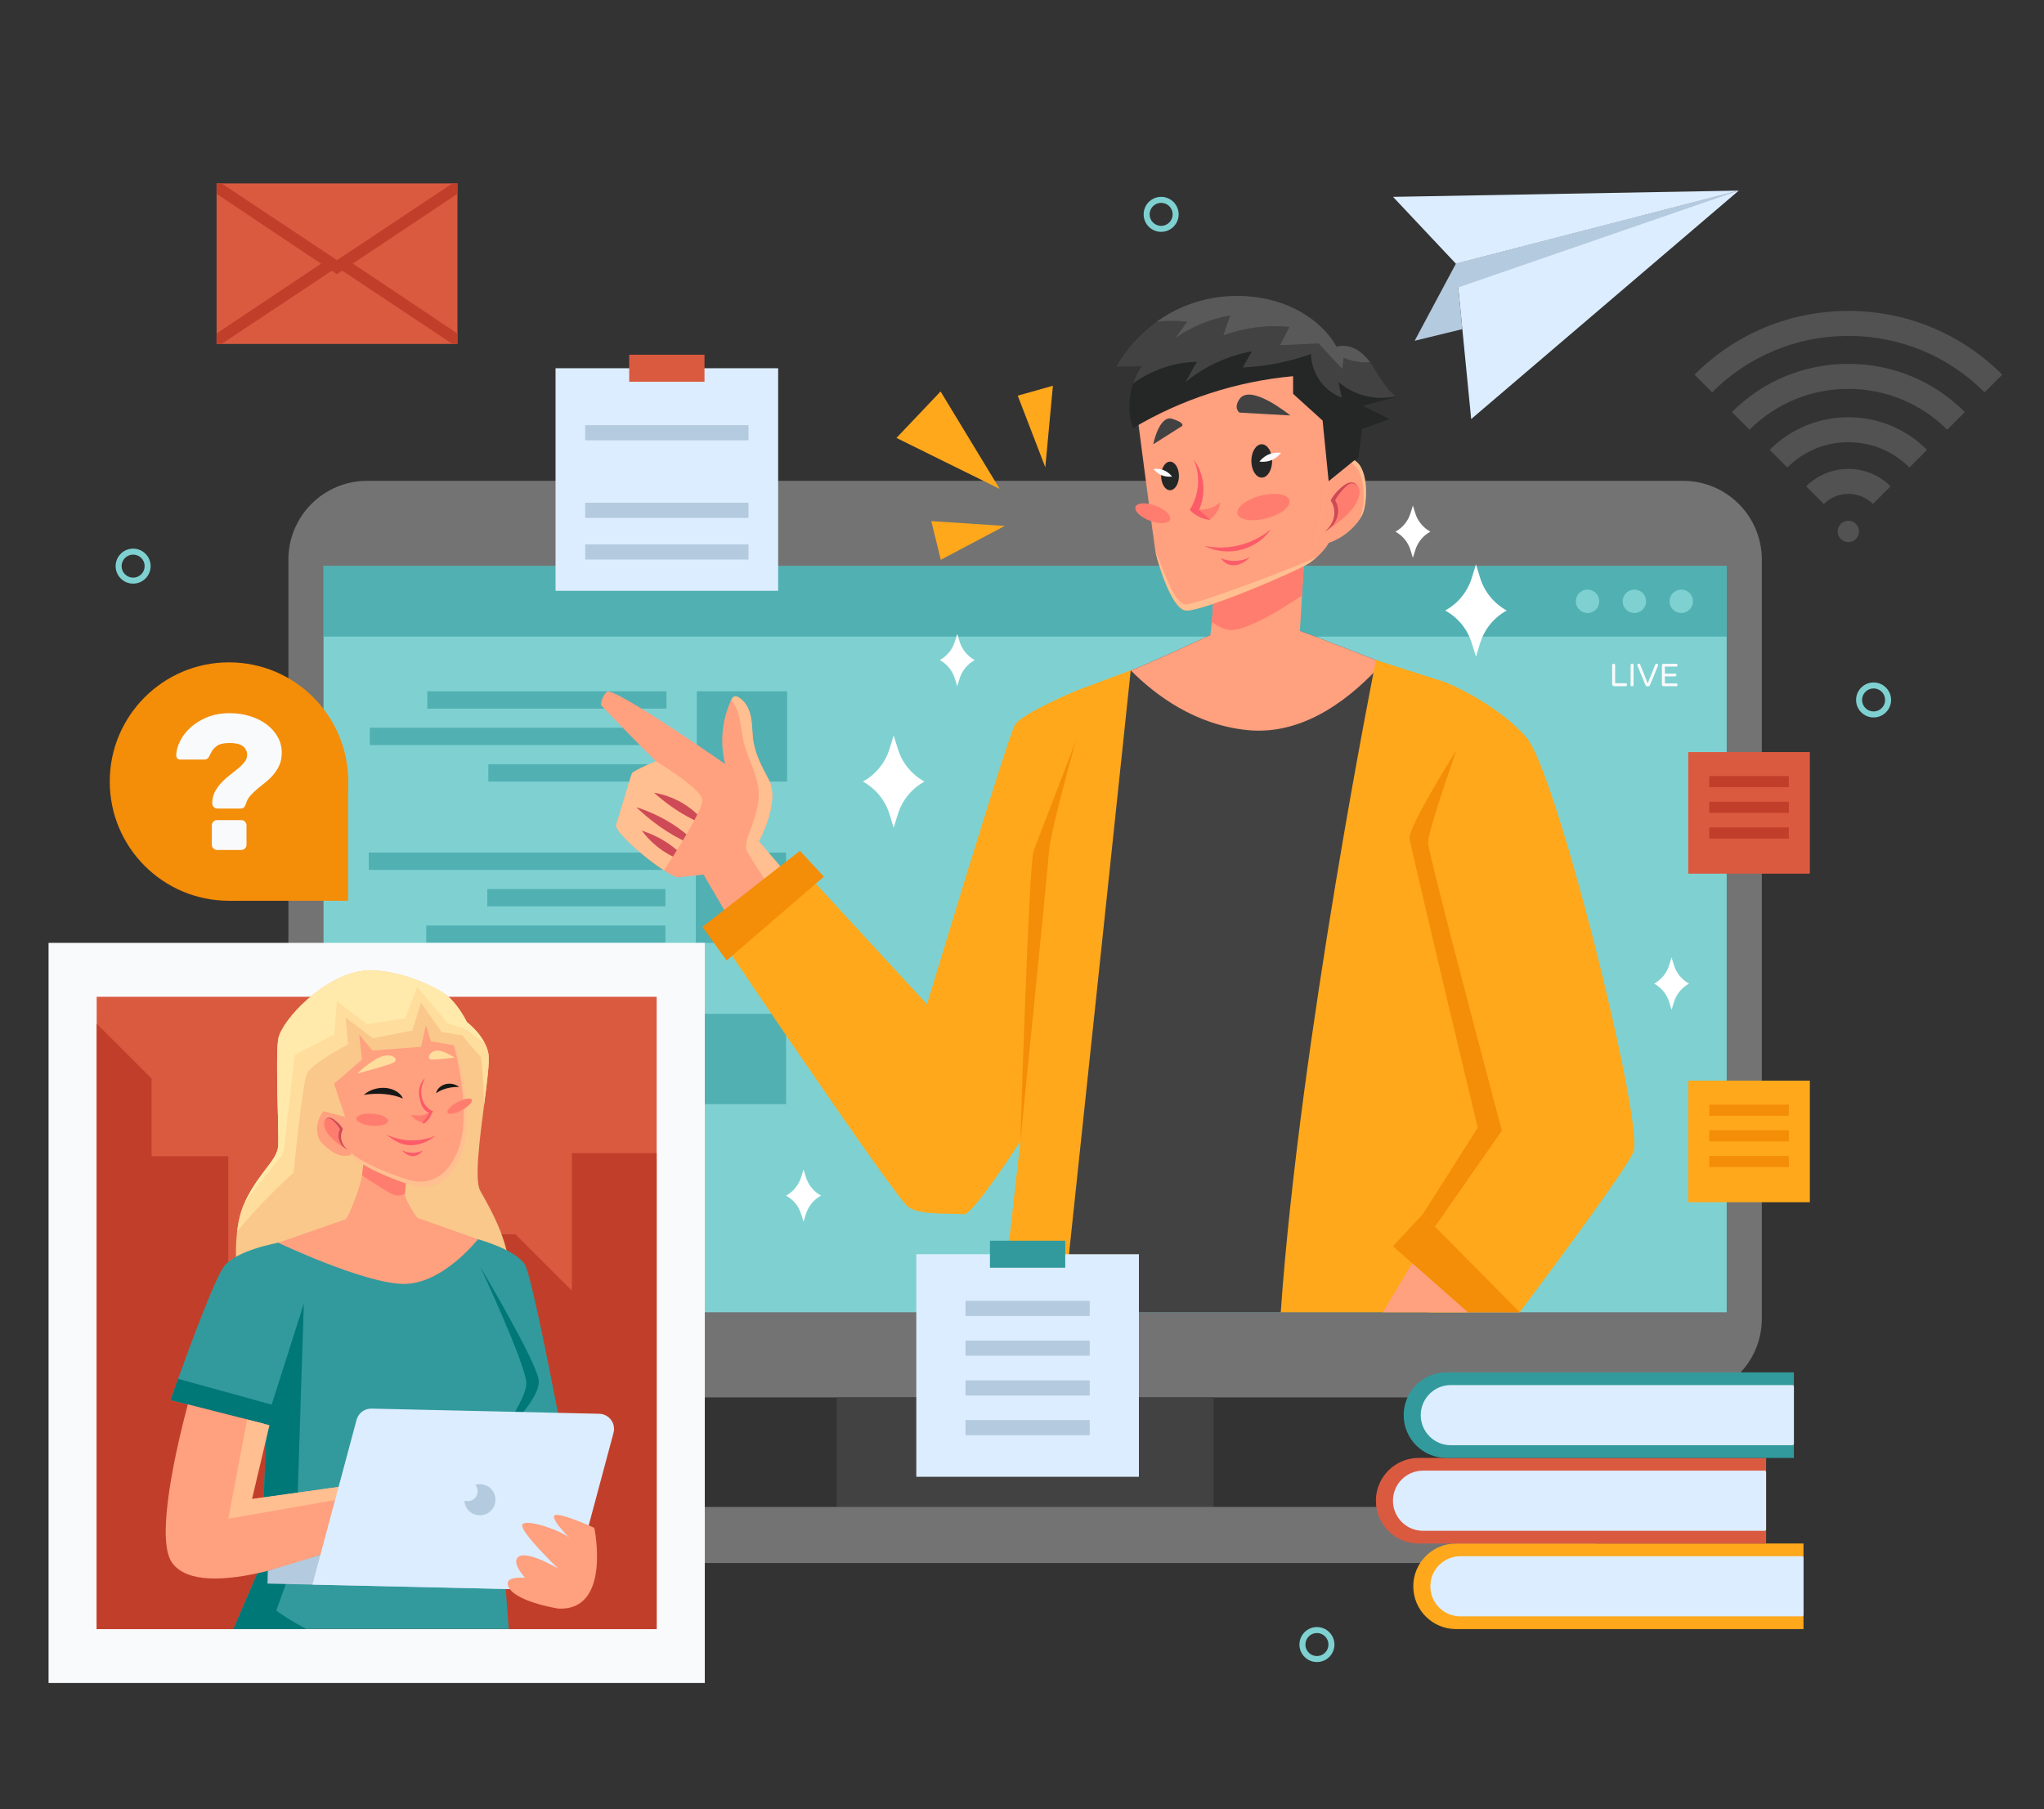 <?xml version="1.0" encoding="utf-8"?>
<!-- Generator: Adobe Illustrator 15.1.0, SVG Export Plug-In . SVG Version: 6.00 Build 0)  -->
<!DOCTYPE svg PUBLIC "-//W3C//DTD SVG 1.1//EN" "http://www.w3.org/Graphics/SVG/1.1/DTD/svg11.dtd">
<svg version="1.1" id="圖層_1" xmlns="http://www.w3.org/2000/svg" xmlns:xlink="http://www.w3.org/1999/xlink" x="0px" y="0px"
	 width="610px" height="540px" viewBox="0 0 610 540" enable-background="new 0 0 610 540" xml:space="preserve">
<rect x="0" y="0" width="610" height="540" fill="#333333" stroke="none"/>
<path fill="#737373" d="M109.576,417.112h392.702c12.985,0,23.512-10.525,23.512-23.51V167.04c0-12.988-10.526-23.514-23.512-23.514
	H109.576c-12.983,0-23.51,10.526-23.51,23.514v226.562C86.066,406.586,96.593,417.112,109.576,417.112"/>
<rect x="96.551" y="168.945" fill="#7FD1D1" width="418.754" height="222.751"/>
<path fill="#737373" d="M123.866,376.408h52.639c7.634,0,13.821-6.188,13.821-13.822c0-7.632-6.188-13.821-13.821-13.821h-52.639
	c-7.632,0-13.819,6.189-13.819,13.821C110.047,370.221,116.234,376.408,123.866,376.408"/>
<path fill="#DA5A40" d="M114.202,362.586c0,5.456,4.424,9.88,9.88,9.88c5.457,0,9.879-4.424,9.879-9.88s-4.422-9.878-9.879-9.878
	C118.626,352.708,114.202,357.13,114.202,362.586"/>
<polygon fill="#F9FAFC" points="118.374,359.23 120.723,356.879 124.082,360.236 127.439,356.879 129.789,359.23 126.433,362.586 
	129.789,365.945 127.439,368.295 124.082,364.937 120.723,368.295 118.374,365.945 121.73,362.586 "/>
<path fill="#7FD1D1" d="M140.398,362.586c0,5.456,4.423,9.88,9.879,9.88s9.88-4.424,9.88-9.88s-4.424-9.878-9.88-9.878
	S140.398,357.13,140.398,362.586"/>
<path fill="#F9FAFC" d="M148.93,365.438v1.365h-2.282v2.636h7.262v-2.636h-2.284v-1.365h0.056c1.23,0,2.229-0.997,2.229-2.227
	v-5.247c0-1.23-0.998-2.229-2.229-2.229h-2.805c-1.231,0-2.229,0.998-2.229,2.229v5.247c0,1.229,0.997,2.227,2.229,2.227H148.93z
	 M152.838,359.247h-5.12v-1.143h5.12V359.247z M152.838,361.318h-5.12v-1.145h5.12V361.318z M147.718,362.243h5.12v1.144h-5.12
	V362.243z"/>
<path fill="#7FD1D1" d="M166.596,362.586c0,5.456,4.42,9.88,9.878,9.88c5.456,0,9.88-4.424,9.88-9.88s-4.424-9.878-9.88-9.878
	C171.016,352.708,166.596,357.13,166.596,362.586"/>
<path fill="#F9FAFC" d="M171.009,359.265v5.443v0.055l1.473,1.473l3.992,4.004v-4.004h2.733c1.506,0,2.733-1.217,2.733-2.731v-4.239
	c0-1.506-1.228-2.733-2.733-2.733h-5.467C172.236,356.531,171.009,357.759,171.009,359.265 M172.854,363.044h7.238v1.144h-7.238
	V363.044z M172.854,360.976h7.238v1.144h-7.238V360.976z M172.854,358.906h7.238v1.145h-7.238V358.906z"/>
<g>
	<path fill="#F9FAFC" d="M481.307,204.645c-0.12-0.12-0.182-0.265-0.182-0.428v-5.669c0-0.122,0.044-0.227,0.129-0.317
		c0.087-0.087,0.19-0.132,0.311-0.132c0.121,0,0.226,0.045,0.314,0.132c0.089,0.091,0.135,0.195,0.135,0.317v5.276
		c0,0.075,0.038,0.113,0.114,0.113h2.996c0.122,0,0.227,0.046,0.315,0.136c0.089,0.088,0.134,0.193,0.134,0.313
		c0,0.122-0.045,0.225-0.134,0.311c-0.089,0.087-0.193,0.129-0.315,0.129h-3.388C481.571,204.826,481.428,204.767,481.307,204.645z"
		/>
	<path fill="#F9FAFC" d="M486.752,204.746c-0.085-0.088-0.129-0.19-0.129-0.311v-5.888c0-0.122,0.044-0.227,0.129-0.317
		c0.087-0.087,0.189-0.132,0.311-0.132s0.226,0.045,0.314,0.132c0.089,0.091,0.135,0.195,0.135,0.317v5.888
		c0,0.12-0.046,0.223-0.135,0.311c-0.089,0.085-0.193,0.129-0.314,0.129S486.839,204.831,486.752,204.746z"/>
	<path fill="#F9FAFC" d="M491.033,204.426l-2.357-5.718c-0.019-0.049-0.029-0.104-0.029-0.16c0-0.136,0.04-0.244,0.12-0.325
		c0.078-0.082,0.187-0.124,0.318-0.124c0.096,0,0.18,0.028,0.254,0.08c0.071,0.056,0.129,0.129,0.166,0.225l2.157,5.383
		c0.019,0.044,0.045,0.068,0.076,0.068s0.058-0.024,0.076-0.068l2.157-5.383c0.038-0.096,0.095-0.169,0.167-0.225
		c0.073-0.052,0.157-0.08,0.253-0.08c0.134,0,0.24,0.042,0.32,0.124c0.078,0.081,0.118,0.189,0.118,0.325
		c0,0.056-0.009,0.111-0.027,0.16l-2.357,5.718c-0.134,0.299-0.334,0.449-0.601,0.449h-0.211
		C491.365,204.875,491.166,204.725,491.033,204.426z"/>
	<path fill="#F9FAFC" d="M496.094,204.698c-0.085-0.086-0.128-0.188-0.128-0.311v-5.792c0-0.12,0.043-0.227,0.128-0.315
		c0.088-0.089,0.19-0.134,0.311-0.134h3.828c0.113,0,0.213,0.042,0.296,0.124c0.082,0.083,0.124,0.181,0.124,0.296
		c0,0.114-0.042,0.212-0.124,0.292c-0.083,0.08-0.183,0.119-0.296,0.119h-3.264c-0.077,0-0.115,0.038-0.115,0.114v1.975h3.034
		c0.115,0,0.214,0.042,0.296,0.125c0.084,0.084,0.126,0.182,0.126,0.296c0,0.115-0.042,0.213-0.126,0.291
		c-0.082,0.08-0.181,0.12-0.296,0.12h-3.034v1.984c0,0.077,0.038,0.115,0.115,0.115h3.264c0.113,0,0.213,0.042,0.296,0.124
		c0.082,0.081,0.124,0.181,0.124,0.296c0,0.112-0.042,0.21-0.124,0.29c-0.083,0.08-0.183,0.119-0.296,0.119h-3.828
		C496.284,204.826,496.182,204.784,496.094,204.698z"/>
</g>
<g opacity="0.6">
	<g>
		<defs>
			<rect id="SVGID_31_" x="207.957" y="206.341" width="26.952" height="26.95"/>
		</defs>
		<clipPath id="SVGID_1_">
			<use xlink:href="#SVGID_31_"  overflow="visible"/>
		</clipPath>
		<rect x="207.959" y="206.341" clip-path="url(#SVGID_1_)" fill="#329A9D" width="26.95" height="26.95"/>
	</g>
</g>
<g opacity="0.6">
	<g>
		<defs>
			<rect id="SVGID_33_" x="110.363" y="206.341" width="88.537" height="26.95"/>
		</defs>
		<clipPath id="SVGID_2_">
			<use xlink:href="#SVGID_33_"  overflow="visible"/>
		</clipPath>
		<rect x="127.52" y="206.341" clip-path="url(#SVGID_2_)" fill="#329A9D" width="71.381" height="5.176"/>
		<rect x="145.736" y="228.114" clip-path="url(#SVGID_2_)" fill="#329A9D" width="53.164" height="5.178"/>
		<rect x="110.363" y="217.227" clip-path="url(#SVGID_2_)" fill="#329A9D" width="88.537" height="5.178"/>
	</g>
</g>
<g opacity="0.6">
	<g>
		<defs>
			<rect id="SVGID_35_" x="207.641" y="254.486" width="26.95" height="26.952"/>
		</defs>
		<clipPath id="SVGID_3_">
			<use xlink:href="#SVGID_35_"  overflow="visible"/>
		</clipPath>
		<rect x="207.641" y="254.486" clip-path="url(#SVGID_3_)" fill="#329A9D" width="26.95" height="26.95"/>
	</g>
</g>
<g opacity="0.6">
	<g>
		<defs>
			<rect id="SVGID_37_" x="110.045" y="254.486" width="88.537" height="26.952"/>
		</defs>
		<clipPath id="SVGID_4_">
			<use xlink:href="#SVGID_37_"  overflow="visible"/>
		</clipPath>
		<rect x="127.202" y="276.26" clip-path="url(#SVGID_4_)" fill="#329A9D" width="71.38" height="5.174"/>
		<rect x="110.045" y="254.486" clip-path="url(#SVGID_4_)" fill="#329A9D" width="88.537" height="5.176"/>
		<rect x="145.42" y="265.372" clip-path="url(#SVGID_4_)" fill="#329A9D" width="53.162" height="5.178"/>
	</g>
</g>
<g opacity="0.6">
	<g>
		<defs>
			<rect id="SVGID_39_" x="207.641" y="302.63" width="26.95" height="26.952"/>
		</defs>
		<clipPath id="SVGID_5_">
			<use xlink:href="#SVGID_39_"  overflow="visible"/>
		</clipPath>
		<rect x="207.641" y="302.63" clip-path="url(#SVGID_5_)" fill="#329A9D" width="26.95" height="26.951"/>
	</g>
</g>
<g opacity="0.6">
	<g>
		<defs>
			<rect id="SVGID_41_" x="110.045" y="302.63" width="88.537" height="26.952"/>
		</defs>
		<clipPath id="SVGID_6_">
			<use xlink:href="#SVGID_41_"  overflow="visible"/>
		</clipPath>
		<rect x="110.045" y="324.405" clip-path="url(#SVGID_6_)" fill="#329A9D" width="88.537" height="5.177"/>
		<rect x="127.202" y="313.517" clip-path="url(#SVGID_6_)" fill="#329A9D" width="71.38" height="5.178"/>
		<rect x="145.42" y="302.63" clip-path="url(#SVGID_6_)" fill="#329A9D" width="53.162" height="5.178"/>
	</g>
</g>
<g opacity="0.6">
	<g>
		<defs>
			<rect id="SVGID_43_" x="96.551" y="168.945" width="418.754" height="21.08"/>
		</defs>
		<clipPath id="SVGID_7_">
			<use xlink:href="#SVGID_43_"  overflow="visible"/>
		</clipPath>
		<path clip-path="url(#SVGID_7_)" fill="#329A9D" d="M96.551,190.024h418.754v-21.08H96.551V190.024z M498.242,179.484
			c0-1.931,1.565-3.494,3.496-3.494c1.93,0,3.494,1.563,3.494,3.494c0,1.931-1.564,3.494-3.494,3.494
			C499.808,182.978,498.242,181.415,498.242,179.484 M484.263,179.484c0-1.931,1.565-3.494,3.496-3.494s3.494,1.563,3.494,3.494
			c0,1.931-1.563,3.494-3.494,3.494S484.263,181.415,484.263,179.484 M470.284,179.484c0-1.931,1.563-3.494,3.494-3.494
			s3.494,1.563,3.494,3.494c0,1.931-1.563,3.494-3.494,3.494S470.284,181.415,470.284,179.484"/>
	</g>
</g>
<path fill="#424242" d="M428.229,299.162c-0.464,16.107-0.646,58.955-1.377,92.533h-120.18c1.037-20.827,2.155-43.593,2.558-47.001
	c4.6-38.955,8.219-78.656,17.97-116.755c0.178-0.747,4.724-19.627,5.151-20.784c1.071-2.765,2.836-5.082,5.1-7.062
	c3.654-1.177,20.128-8.896,23.247-10.286c0.215-0.09,0.375-0.143,0.446-0.178c0.036-0.021,0.054-0.021,0.054-0.021
	c4.991-2.583,26.705-1.316,26.705-1.316s0.499,0.193,1.373,0.515c0.124,0.054,0.267,0.108,0.409,0.16
	c0.303,0.108,0.623,0.233,0.98,0.359c0.34,0.143,0.731,0.282,1.125,0.426c5.223,1.997,14.333,5.489,18.842,7.272
	c0.178,0.073,0.34,0.127,0.5,0.198c0.643,0.247,1.159,0.463,1.534,0.621c2.654,1.107,5.649,2.373,8.628,3.693
	c0.82,9.182,7.326,81.416,6.935,97.444V299.162z"/>
<path fill="#FFA07F" d="M337.451,200.094c7.417,7.469,19.254,16.296,34.906,17.845c17.365,1.73,31.841-10.536,40.31-20.091
	c-0.376-0.16-0.892-0.376-1.534-0.623c-0.16-0.073-0.32-0.125-0.5-0.198c-4.509-1.783-13.619-5.275-18.844-7.272
	c-0.392-0.143-0.783-0.285-1.123-0.428c-0.355-0.124-0.678-0.249-0.98-0.357c-0.143-0.052-0.285-0.106-0.409-0.16
	c-0.874-0.32-1.373-0.517-1.373-0.517l-26.705,1.32c0,0-0.018,0-0.054,0.018c-0.071,0.037-0.231,0.089-0.446,0.179
	C357.579,191.198,341.105,198.917,337.451,200.094"/>
<path fill="#FFA07F" d="M358.756,198.666l8.896,6.151c0,0,18.219-8.22,20.252-16.527l0.072-0.695l0.586-9.842l0.769-13.155
	l-27.384-0.197c0,0,0.285,4.938,0.196,11.196c-0.036,3.189-0.18,6.703-0.5,10.091C361.181,190.787,360.307,195.635,358.756,198.666"
	/>
<path fill="#FF7D6F" d="M361.644,185.687c1.641,1.141,3.298,1.997,4.814,2.283c4.705,0.926,16.134-6.188,22.104-10.216l0.769-13.156
	l-27.384-0.197c0,0,0.285,4.939,0.196,11.196C362.107,178.788,361.964,182.301,361.644,185.687"/>
<path fill="#FFA07F" d="M396.681,161.685c0,0-0.67,1.932-3.657,4.577h-0.007c-0.609,0.545-1.321,1.116-2.144,1.708
	c-3.141,2.253-32.528,14.847-37.057,14.243c-4.528-0.604-8.797-16.162-9.03-17.8c-1.456-10.041-5.458-41.064-5.458-41.064
	c11.168-33.806,51.014-16.299,55.542-12.981C399.396,113.689,396.681,161.685,396.681,161.685"/>
<path fill="#FFBF90" d="M393.017,166.261c-0.609,0.545-1.321,1.116-2.144,1.708c-3.139,2.253-32.528,14.847-37.057,14.243
	c-4.528-0.604-8.795-16.164-9.03-17.8c2.82,6.833,6.006,16.283,9.211,15.984C358.827,179.942,389.449,168.14,393.017,166.261"/>
<path fill="#424242" d="M344.17,132.607c0,0,1.764-8.868,5.724-7.58c3.959,1.288,2.862,2.145,2.862,2.145L344.17,132.607z"/>
<path fill="#424242" d="M385.067,124.007c0,0-11.79-9.645-15.128-4.927c-1.948,2.758-0.038,4.076-0.038,4.076L385.067,124.007z"/>
<path fill="#252727" d="M346.527,142.066c0,2.352,1.187,4.264,2.653,4.264c1.466,0,2.654-1.912,2.654-4.264
	s-1.188-4.264-2.654-4.264C347.714,137.802,346.527,139.714,346.527,142.066"/>
<path fill="#F9FAFC" d="M344.248,139.997c0,0,0.932,1.257,2.458,1.875c1.527,0.616,3.071,0.362,3.071,0.362
	s-0.932-1.257-2.458-1.874C345.792,139.741,344.248,139.997,344.248,139.997"/>
<path fill="#252727" d="M379.649,137.582c0,2.751-1.388,4.979-3.1,4.979c-1.711,0-3.101-2.229-3.101-4.979
	c0-2.747,1.39-4.976,3.101-4.976C378.262,132.607,379.649,134.835,379.649,137.582"/>
<path fill="#FF7D6F" d="M364.149,149.935c-2.053,1.856-5.046,2.613-7.735,1.955c1.272,1.314,2.77,2.476,4.404,3.294
	C362.637,154.052,363.985,152.069,364.149,149.935"/>
<path fill="#FC5B68" d="M356.252,137.238c2.102,4.763,1.637,10.573-1.196,14.941c1.55,1.696,3.848,2.86,6.143,2.996
	c-1.143-0.991-2.239-2.002-3.381-2.993C360.016,147.475,359.461,141.325,356.252,137.238"/>
<path fill="#F9FAFC" d="M382.31,135.17c0,0-1.089,1.467-2.871,2.19c-1.783,0.719-3.585,0.421-3.585,0.421s1.088-1.466,2.871-2.188
	C380.508,134.872,382.31,135.17,382.31,135.17"/>
<path fill="#FC5B68" d="M372.997,166.35c-2.669,1.341-5.932,1.437-8.674,0.254c0.952,1.386,2.284,2.204,3.966,2.141
	C369.969,168.683,371.861,167.592,372.997,166.35"/>
<path fill="#FF7D6F" d="M349.147,155.117c-0.465,1.238-3.138,1.382-5.972,0.322c-2.836-1.063-4.758-2.927-4.295-4.163
	c0.463-1.24,3.137-1.382,5.972-0.32C347.687,152.015,349.61,153.882,349.147,155.117"/>
<path fill="#FF7D6F" d="M384.806,149.341c0.482,1.866-2.591,4.276-6.864,5.387c-4.276,1.107-8.134,0.491-8.616-1.375
	c-0.484-1.866,2.589-4.279,6.864-5.387C380.464,146.859,384.322,147.475,384.806,149.341"/>
<path fill="#FC5B68" d="M379.271,157.961c0,0-0.187,0.252-0.507,0.695c-0.322,0.453-0.856,1.058-1.586,1.744
	c-1.443,1.379-3.853,2.961-6.873,3.726c-3.022,0.754-5.894,0.498-7.817-0.031c-0.968-0.261-1.726-0.543-2.224-0.789
	c-0.492-0.237-0.772-0.371-0.772-0.371s0.307,0.056,0.841,0.153c0.532,0.115,1.317,0.216,2.275,0.291
	c1.917,0.157,4.555,0.033,7.342-0.66c2.787-0.707,5.169-1.846,6.784-2.892c0.809-0.519,1.452-0.979,1.868-1.332
	C379.027,158.154,379.271,157.961,379.271,157.961"/>
<path fill="#FFBF90" d="M392.356,162.883c6.055-0.477,10.46-4.069,12.819-7.076c0.53-0.677,0.955-1.327,1.275-1.901
	c1.728-3.134,2.226-14.008-2.225-16.534c-3.12-1.767-5.391,0.797-6.47,2.495v0.007c-0.46,0.721-0.705,1.285-0.705,1.285
	L392.356,162.883z"/>
<path fill="#FFA07F" d="M392.356,162.883c6.055-0.477,10.46-4.069,12.819-7.076c0.203-0.306,0.381-0.599,0.534-0.874
	c1.727-3.137,2.225-14.008-2.226-16.532c-2.525-1.435-4.496-0.024-5.728,1.466v0.007c-0.46,0.721-0.705,1.285-0.705,1.285
	L392.356,162.883z"/>
<path fill="#FF7D6F" d="M405.63,146.009c0.223,0.869,0.081,1.775-0.204,2.632c-1.217,3.649-4.86,6.431-8.35,9.018
	c1.054-1.769,1.439-3.768,1.224-5.714c-0.074-0.675-0.221-1.351-0.226-2.03C398.046,147.182,404.312,140.866,405.63,146.009"/>
<path fill="#CF4A57" d="M395.325,158.697c0,0,0.069-0.038,0.198-0.111c0.127-0.077,0.33-0.179,0.563-0.336
	c0.466-0.312,1.112-0.813,1.72-1.557c0.605-0.738,1.156-1.725,1.417-2.895c0.235-1.167,0.187-2.524-0.442-3.834
	c-0.064-0.165-0.158-0.324-0.252-0.479l-0.069-0.117c-0.016-0.03-0.008-0.01-0.009-0.014l0.001,0.003l-0.003-0.002h-0.002
	c0,0-0.003,0.005,0.011-0.019l0.058-0.104l0.116-0.207c0.082-0.136,0.16-0.273,0.244-0.406c0.33-0.536,0.686-1.038,1.051-1.504
	c0.368-0.465,0.747-0.896,1.121-1.287c0.378-0.392,0.742-0.757,1.104-1.027c0.36-0.273,0.757-0.451,1.128-0.5
	c0.373-0.042,0.725,0.044,0.961,0.16c0.24,0.12,0.373,0.273,0.429,0.387c0.059,0.115,0.056,0.185,0.061,0.183
	c0,0,0.02-0.066-0.011-0.193c-0.024-0.129-0.12-0.319-0.358-0.497c-0.238-0.172-0.609-0.334-1.102-0.348
	c-0.493-0.003-1.024,0.162-1.497,0.43c-0.478,0.268-0.906,0.604-1.358,0.973c-0.447,0.373-0.903,0.789-1.341,1.259
	c-0.436,0.465-0.856,0.979-1.239,1.536c-0.098,0.139-0.188,0.282-0.28,0.428l-0.135,0.216l-0.177,0.31l-0.122,0.216
	c0.031,0.073,0.08,0.145,0.12,0.216l0.178,0.31c0.078,0.134,0.16,0.27,0.218,0.416c0.543,1.137,0.665,2.322,0.561,3.39
	c-0.126,1.067-0.484,2.016-0.921,2.766c-0.439,0.752-0.94,1.314-1.316,1.684c-0.187,0.185-0.355,0.313-0.46,0.409
	C395.382,158.648,395.325,158.697,395.325,158.697"/>
<path fill="#252727" d="M338.147,114.466c-1.462,4.296-1.517,9.056-0.054,13.353c14.511-8.663,30.984-13.994,47.813-15.528v5.26
	l8.806,7.987l1.804,18.094l7.718-6.257c0.143,0.249,1.017-0.963,1.159-0.694c0.375-2.89,0.731-5.759,1.105-8.628
	c2.764-1,5.509-1.979,8.27-2.96c-2.674-1.319-5.363-2.622-8.055-3.941c3.368-0.909,6.739-1.8,10.107-2.709
	c-0.089-0.052-0.162-0.108-0.231-0.177c-2.3-1.658-3.868-4.137-5.365-6.543c-1.534-2.514-3.12-5.099-5.511-6.811
	c-1.942-1.428-4.58-2.103-6.846-1.428c-3.726-6.648-10.856-11.462-18.361-13.601c-8.861-2.514-18.576-1.962-27.099,1.567
	c-8.522,3.514-15.794,9.967-20.305,18.026c2.531-0.037,5.045-0.073,7.576-0.108C339.591,110.937,338.736,112.648,338.147,114.466"/>
<path fill="#424242" d="M338.147,114.466c5.509-4.011,12.229-6.346,19.022-6.47l-3.371,6.043c5.688-4.671,12.588-7.862,19.844-9.182
	c-0.928,1.605-1.854,3.209-2.782,4.832c6.954-0.338,13.854-1.692,20.413-4.011c0,5.634,3.834,11.09,9.146,12.996
	c-0.32-1.551-0.66-3.101-0.98-4.671c4.6,4.065,11.196,5.634,17.15,4.262c-2.3-1.658-3.868-4.137-5.365-6.543
	c-0.751-1.231-1.517-2.497-2.371-3.656h-0.02c-0.909-1.194-1.906-2.281-3.12-3.155c-1.942-1.428-4.58-2.103-6.846-1.428
	c-3.726-6.648-10.856-11.462-18.361-13.601c-8.861-2.514-18.576-1.962-27.099,1.567c-2.905,1.196-5.651,2.73-8.2,4.565
	c-4.956,3.531-9.128,8.148-12.104,13.461c2.531-0.037,5.045-0.073,7.576-0.108C339.591,110.937,338.736,112.648,338.147,114.466"/>
<path fill="#595959" d="M354.37,96.015c-1.194,1.605-2.371,3.228-3.565,4.831c4.866-3.386,10.482-5.688,16.33-6.685
	c-0.677,1.979-1.372,3.957-2.051,5.937c6.276-2.334,13.087-3.208,19.753-2.531c-0.926,1.819-1.871,3.637-2.798,5.455
	c3.814-0.16,7.629-0.338,11.442-0.516c2.374,2.532,4.745,5.081,7.131,7.612c0.109-1.142,0.235-2.263,0.36-3.388
	c2.44,1.125,5.187,1.57,7.86,1.337c-0.909-1.194-1.908-2.281-3.12-3.155c-1.942-1.428-4.582-2.103-6.846-1.428
	c-3.726-6.648-10.856-11.462-18.361-13.601c-8.863-2.514-18.576-1.962-27.099,1.567c-2.905,1.194-5.651,2.73-8.2,4.565
	C348.256,95.677,351.339,95.677,354.37,96.015"/>
<path fill="#FFA81B" d="M382.221,391.696c5.672-81.152,28.412-194.669,28.412-194.669l20.544,6.553c0,0,3.895,106.158,6.856,188.116
	H382.221z"/>
<path fill="#FFA81B" d="M298.851,391.696c7.671-71.631,20.479-177.193,22.427-185.569l16.174-6.036
	c0,0-12.604,119.619-20.265,191.605H298.851z"/>
<path fill="#FFA81B" d="M453.545,391.696H426.18V202.688c2.195,0.391,4.966,0.885,4.997,0.892
	c1.354,0.467,15.725,6.63,24.354,16.543c8.914,10.269,34.318,112.098,32.09,123.24C486.965,346.692,466.194,374.803,453.545,391.696
	"/>
<polygon fill="#F48D08" points="438.033,391.696 415.697,371.996 424.594,362.466 453.545,391.696 "/>
<path fill="#F48D08" d="M428.247,366.152l19.964-28.681c0,0-22.029-82.607-22.029-85.997c0-3.388,8.44-27.535,8.44-27.535
	s-14.37,22.876-13.947,26.264c0.424,3.39,20.335,86.421,20.335,86.421l-16.416,25.841L428.247,366.152z"/>
<path fill="#FFA07F" d="M229.934,264.796c0.022,0.019,0.026,0.04,0.049,0.057c0.051,0.058,0.075,0.096,0.122,0.131l5.476-3.296
	l-5.625,3.106L229.934,264.796z"/>
<path fill="#FFBF90" d="M229.955,264.794l0.027,0.059c0.051,0.058,0.075,0.096,0.122,0.131l5.476-3.296L229.955,264.794z"/>
<path fill="#FFA07F" d="M184.468,247.807c0.104,0.136,0.204,0.269,0.309,0.424c0.1,0.134,0.227,0.285,0.329,0.438
	c0.247,0.285,0.521,0.607,0.814,0.924c1.521,1.692,3.716,3.698,6.043,5.602c0.354,0.29,0.705,0.581,1.059,0.872
	c0.113,0.067,0.207,0.141,0.28,0.214l0.911,0.702c1.377,1.06,2.743,2.038,3.959,2.825c1.697,1.104,3.144,1.882,4.033,2.102
	l7.746-0.86l6.535,11.168l13.447-7.421l0.021-0.002l5.625-3.106c-2.086-2.312-9.081-10.541-9.081-10.541s6.461-11.87,2.918-18.447
	c-2.083-3.888-4.192-7.838-4.699-12.226c-0.256-2.298-0.204-4.636-0.726-6.879c-0.504-2.247-1.721-4.504-3.768-5.541
	c-0.066-0.031-0.135-0.066-0.182-0.102c-0.132-0.045-0.263-0.094-0.394-0.118c-0.085-0.01-0.149-0.022-0.21-0.014
	c-0.166,0.021-0.309,0.061-0.422,0.16c-0.098,0.054-0.194,0.109-0.27,0.183c-0.093,0.094-0.204,0.214-0.287,0.373
	c-0.037,0.047-0.091,0.116-0.124,0.186c-0.034,0.064-0.069,0.113-0.103,0.18c-0.033,0.068-0.049,0.111-0.082,0.178
	c-2.702,5.879-3.348,12.705-1.735,18.968c0,0-33.449-23.3-35.281-21.55c-0.694,0.638-1.107,1.341-1.359,1.983
	c-0.447,1.088-0.438,1.969-0.438,1.969s10.317,10.843,16.421,16.752l-0.021,0.001c-2.669,1.127-6.853,3.037-7.146,3.683
	c-0.394,0.85-4.391,14.541-4.686,15.188C183.746,246.451,183.972,247.055,184.468,247.807"/>
<path fill="#FFBF90" d="M222.778,253.709c0.325,1.052,5.678,9.41,7.155,11.087c0.022,0.019,0.026,0.04,0.049,0.057
	c0.051,0.058,0.075,0.096,0.122,0.131l5.476-3.296c-2.086-2.312-9.081-10.54-9.081-10.54s6.461-11.869,2.918-18.448
	c-2.083-3.888-4.192-7.838-4.699-12.226c-0.256-2.298-0.204-4.636-0.726-6.879c-0.504-2.245-1.721-4.504-3.768-5.541
	c-0.066-0.031-0.135-0.066-0.182-0.103c-0.132-0.044-0.263-0.091-0.394-0.117c-0.085-0.01-0.146,0-0.208,0.007
	c-0.168,0-0.307,0.063-0.424,0.14c-0.098,0.054-0.194,0.109-0.27,0.183c-0.093,0.094-0.204,0.216-0.287,0.373
	c-0.037,0.047-0.091,0.116-0.124,0.186c-0.033,0.066-0.069,0.113-0.103,0.18c0.284,0.405,0.564,0.789,0.808,1.198
	c2.044,3.283,1.971,7.411,2.84,11.186c1.222,5.198,4.321,9.962,4.53,15.293c0.205,4.489-1.672,8.788-3.158,13.036
	C222.816,250.932,222.392,252.353,222.778,253.709"/>
<path fill="#FFBF90" d="M195.762,227.194c0,0-0.011,0.008-0.019,0.015c-2.666,1.11-6.867,3.025-7.15,3.681
	c-0.392,0.849-4.386,14.545-4.68,15.194c-0.279,0.618,0.557,1.926,2.011,3.519c2.896,3.205,8.268,7.61,12.251,10.208
	c0.725-1.111,1.644-2.539,2.648-4.126c0.141-0.209,0.272-0.422,0.405-0.64c0.265-0.423,0.533-0.851,0.799-1.29
	c0.478-0.768,0.958-1.553,1.438-2.347c0.111-0.181,0.223-0.362,0.334-0.552c0.035-0.061,0.069-0.122,0.104-0.181
	c0.326-0.547,0.651-1.09,0.97-1.635c0.634-1.083,1.241-2.155,1.809-3.183c0.131-0.255,0.269-0.496,0.397-0.74
	c0.049-0.1,0.104-0.191,0.153-0.282c0.318-0.614,0.616-1.188,0.886-1.739c0.089-0.193,0.176-0.387,0.263-0.571
	c0.845-1.786,1.33-3.184,1.225-3.879C209.106,235.256,195.762,227.194,195.762,227.194"/>
<path fill="#CF4A57" d="M195.196,236.615c0,0,0.806,0.765,2.149,1.846c1.352,1.088,3.222,2.509,5.389,3.87
	c1.599,1.006,3.17,1.838,4.499,2.503c0.318-0.609,0.616-1.184,0.886-1.739c-1.063-1.018-2.385-2.096-3.937-3.067
	c-2.251-1.415-4.522-2.278-6.199-2.773C196.289,236.763,195.196,236.615,195.196,236.615"/>
<path fill="#CF4A57" d="M189.941,240.969c0,0,3.749,3.784,9.088,7.182c1.672,1.06,3.309,1.962,4.772,2.707
	c0.033-0.062,0.066-0.122,0.103-0.185c0.326-0.543,0.651-1.09,0.97-1.635c-1.253-1.032-2.725-2.14-4.38-3.189
	C195.092,242.424,189.941,240.969,189.941,240.969"/>
<path fill="#CF4A57" d="M191.563,247.951c0,0,2.317,3.36,6.27,6.019c1.019,0.683,2.037,1.249,2.991,1.714
	c0.138-0.209,0.272-0.422,0.405-0.638c0.267-0.423,0.533-0.853,0.799-1.292c-0.794-0.679-1.692-1.382-2.681-2.044
	C195.457,249.085,191.563,247.951,191.563,247.951"/>
<path fill="#FFA81B" d="M321.277,206.126c0,0-16.252,6.799-18.37,10.187c-2.117,3.39-26.265,83.456-26.265,83.456L240.907,261
	l-24.056,21.886c0,0,50.472,74.918,54.284,77.462c3.813,2.54,13.132,1.693,16.521,2.116c3.389,0.424,25.415-35.16,25.415-35.16
	l15.095-103.364L321.277,206.126z"/>
<polygon fill="#F48D08" points="245.876,261.688 238.728,253.963 209.62,276.68 216.852,286.689 "/>
<polygon fill="#FFA07F" points="421.462,377.08 412.667,391.696 438.033,391.696 "/>
<path fill="#F48D08" d="M321.123,220.974c0,0-7.624,27.004-8.049,32.989c-0.423,5.984-8.564,86.744-8.564,86.744
	s2.528-83.09,3.958-86.744C309.896,250.311,321.123,220.974,321.123,220.974"/>
<rect x="249.69" y="417.112" fill="#424242" width="112.476" height="36.464"/>
<path fill="#737373" d="M134.546,466.538h342.763c0-9.239-7.489-16.73-16.73-16.73H151.276
	C142.037,449.808,134.546,457.299,134.546,466.538"/>
<path fill="#FFFFFF" d="M440.476,168.461l-1.252,4.055c-1.28,4.148-4.128,7.636-7.936,9.718c3.808,2.084,6.655,5.57,7.936,9.717
	l1.252,4.056l1.251-4.056c1.28-4.147,4.128-7.633,7.938-9.717c-3.81-2.082-6.657-5.569-7.938-9.718L440.476,168.461z"/>
<path fill="#FFFFFF" d="M266.705,219.52l-1.252,4.053c-1.281,4.15-4.128,7.637-7.938,9.719c3.81,2.084,6.656,5.569,7.938,9.718
	l1.252,4.053l1.252-4.053c1.279-4.148,4.126-7.634,7.935-9.718c-3.809-2.082-6.655-5.568-7.935-9.719L266.705,219.52z"/>
<path fill="#FFFFFF" d="M421.655,150.89l-0.708,2.298c-0.727,2.35-2.341,4.328-4.499,5.508c2.158,1.181,3.772,3.156,4.499,5.508
	l0.708,2.298l0.709-2.298c0.728-2.352,2.341-4.328,4.5-5.508c-2.159-1.18-3.772-3.158-4.5-5.508L421.655,150.89z"/>
<path fill="#FFFFFF" d="M498.859,285.797l-0.711,2.298c-0.726,2.353-2.34,4.328-4.498,5.509c2.158,1.181,3.772,3.156,4.498,5.508
	l0.711,2.299l0.706-2.299c0.728-2.352,2.342-4.327,4.501-5.508c-2.159-1.181-3.773-3.156-4.501-5.509L498.859,285.797z"/>
<path fill="#FFFFFF" d="M285.671,189.22l-0.708,2.298c-0.727,2.352-2.34,4.328-4.499,5.509c2.159,1.184,3.772,3.158,4.499,5.51
	l0.708,2.297l0.711-2.297c0.726-2.352,2.34-4.326,4.498-5.51c-2.158-1.181-3.772-3.157-4.498-5.509L285.671,189.22z"/>
<path fill="#FFFFFF" d="M239.8,349.073l-0.708,2.299c-0.727,2.352-2.341,4.328-4.501,5.508c2.16,1.181,3.774,3.156,4.501,5.509
	l0.708,2.298l0.709-2.298c0.728-2.353,2.341-4.328,4.5-5.509c-2.159-1.18-3.772-3.156-4.5-5.508L239.8,349.073z"/>
<polygon fill="#FFA81B" points="298.342,145.932 267.535,130.716 280.7,116.847 "/>
<polygon fill="#FFA81B" points="299.843,156.991 280.765,167.092 277.933,155.546 "/>
<polygon fill="#FFA81B" points="311.956,139.487 303.729,118.101 314.223,115.141 "/>
<polygon fill="#DCEDFF" points="415.729,58.761 518.908,56.892 434.488,78.708 "/>
<polygon fill="#DCEDFF" points="434.49,78.708 439.051,125.089 518.908,56.892 "/>
<polygon fill="#B4CADE" points="434.49,78.708 422.185,101.713 436.412,98.247 "/>
<polygon fill="#B4CADE" points="434.49,78.708 518.908,56.892 433.732,86.301 "/>
<rect x="14.493" y="281.436" fill="#F9FAFC" width="195.843" height="220.925"/>
<rect x="28.854" y="297.528" fill="#DA5A40" width="167.116" height="188.741"/>
<polygon fill="#C13F2A" points="28.854,305.55 28.854,486.269 195.971,486.269 195.971,344.201 170.657,344.201 170.657,385.223 
	153.845,368.431 113.839,368.431 113.839,420.467 68.129,420.467 68.129,345.093 45.238,345.093 45.238,321.935 "/>
<path fill="#F9C88A" d="M71.1,383.696c16.777,12.651,80.96,0,80.96,0c1.188-11.438-5.814-22.98-8.743-28.265
	c-1.755-3.161-0.194-15.22,1.136-25.549c0.915-6.926,1.702-13.076,1.34-15.244c-0.928-5.404-6.473-9.542-6.473-9.542
	s-1.988-4.141-4.939-7.055c-3.637-3.585-16.753-9.195-25.778-8.266c-11.891,1.224-24.633,14.867-25.547,20.388
	c-0.905,5.507,0.219,27.107,0,31.674c-0.207,4.551-5.289,7.389-9.893,16.79c-1.302,2.682-2.037,5.88-2.409,9.077
	C69.81,375.701,71.1,383.696,71.1,383.696"/>
<path fill="#329A9D" d="M142.638,369.901c0,0,11.828,3.239,14.126,7.838c2.299,4.596,10.113,45.963,10.113,45.963l-19.211,6.694
	L142.638,369.901z"/>
<path fill="#FFA07F" d="M142.638,369.899c0,0-13.813,22.077-25.262,24.72c-6.565,1.51-13.218,0.054-19.797-5.221
	c-2.294-1.832-4.591-4.141-6.871-6.952c-2.568-3.172-5.122-6.99-7.65-11.49l5.855-2.051l3.599-1.25l10.651-3.728l21.368-0.413
	L142.638,369.899z"/>
<path fill="#FFA07F" d="M103.163,363.932c0,0,14.227,2.876,16.346,1.968c2.119-0.898,5.026-2.382,5.026-2.382
	c-0.478-0.531-3.766-5.505-3.691-7.193c0.175-3.895,1.322-9.368,1.322-9.368l-13.225-3.829c0,0-0.354,3.747-0.907,7.722
	C107.476,354.875,103.957,363.281,103.163,363.932"/>
<path fill="#FF7D6F" d="M108.036,350.843c3.706,2.488,8.254,5.429,9.714,5.847c1.191,0.338,2.272,0.045,3.091-0.365
	c0.179-3.898,1.33-9.365,1.33-9.365l-13.228-3.828C108.943,343.131,108.588,346.881,108.036,350.843"/>
<path fill="#FFBF90" d="M99.956,307.031c6.726-8.519,18.559-11.566,28.218-6.613c2.218,1.139,4.015,2.467,4.867,3.984
	c3.413,6.076,8.974,28.78,4.772,40.036c-4.201,11.257-11.755,10.12-14.459,9.478c-2.702-0.646-15.479-5.238-18.576-9.177
	c-3.099-3.938-10.355-24.697-9.244-30.257C95.904,312.627,97.712,309.875,99.956,307.031"/>
<path fill="#FFA07F" d="M99.021,305.421c6.725-8.519,18.557-11.565,28.216-6.613c2.218,1.138,4.015,2.467,4.867,3.986
	c3.413,6.074,8.977,28.778,4.774,40.035c-4.201,11.256-11.756,10.119-14.459,9.477c-2.704-0.643-15.479-5.238-18.578-9.175
	c-3.098-3.938-10.355-24.697-9.244-30.257C94.97,311.017,96.777,308.264,99.021,305.421"/>
<path fill="#FF7D6F" d="M124.438,332.969c-0.576-0.062-1.177-0.222-1.724-0.024c0.874,1.142,2.213,1.919,3.639,2.108
	c0.109,0.014,0.223,0.026,0.331-0.006c0.129-0.034,0.234-0.13,0.332-0.226c0.615-0.6,1.111-1.321,1.449-2.112
	c0.067-0.16,0.13-0.327,0.13-0.501c-0.007-0.576-0.352-0.364-0.644-0.157c-0.338,0.24-0.711,0.438-1.098,0.589
	C126.09,332.938,125.256,333.058,124.438,332.969"/>
<path fill="#FC5B68" d="M126.391,334.711c0.262-0.379,0.571-0.722,0.84-1.097c0.332-0.461,0.628-0.945,0.863-1.464
	c-2.072-0.783-2.511-2.636-2.942-4.751c-0.195-0.956-0.162-1.953,0.094-2.894c0.136-0.494,0.329-0.972,0.578-1.417
	c0.127-0.229,0.269-0.448,0.422-0.658c0.151-0.204,0.323-0.342,0.528-0.491c-0.078,0.153-0.118,0.315-0.184,0.469
	c-0.175,0.398-0.366,0.776-0.498,1.192c-0.135,0.418-0.229,0.846-0.289,1.279c-0.119,0.867-0.096,1.755,0.083,2.611
	c0.178,0.841,0.507,1.652,1.005,2.355c0.565,0.8,1.401,1.529,2.335,1.846c0.01,0.004-0.86,1.71-0.951,1.853
	c-0.234,0.372-0.505,0.723-0.808,1.039c-0.3,0.313-0.639,0.68-1.076,0.768c-0.138,0.028-0.283,0.032-0.414-0.019
	c0.063-0.068,0.118-0.14,0.167-0.22c0.022-0.033,0.04-0.067,0.063-0.103C126.262,334.908,126.325,334.809,126.391,334.711"/>
<path fill="#FC5B68" d="M115.325,338.645c4.548,2.223,10.075,2.345,14.718,0.323c-2.228,1.736-4.745,2.896-7.569,2.864
	S117.514,340.429,115.325,338.645"/>
<path fill="#FC5B68" d="M119.934,343.312c1.903,1.034,4.317,1.065,6.25,0.082c-0.705,0.992-1.726,1.646-2.94,1.703
	C122.028,345.156,120.726,344.233,119.934,343.312"/>
<path fill="#FFA07F" d="M102.992,333.403c-0.683-0.286-4.284-4.52-6.506-1.708s-2.615,7.282-0.249,9.651
	c2.159,2.163,5.125,4.463,8.541,3.394L102.992,333.403z"/>
<path fill="#FF7D6F" d="M96.744,335.079c-0.106,0.599,0.022,1.208,0.245,1.78c0.934,2.429,3.379,4.174,5.718,5.787
	c-0.747-1.159-1.08-2.5-1.027-3.832c0.018-0.463,0.083-0.926,0.058-1.387C101.638,335.569,97.365,331.532,96.744,335.079"/>
<path fill="#CF4A57" d="M103.869,343.282c0,0-0.043-0.024-0.132-0.069c-0.084-0.046-0.216-0.106-0.372-0.204
	c-0.311-0.193-0.746-0.507-1.165-0.987c-0.42-0.479-0.813-1.126-1.029-1.911c-0.202-0.782-0.228-1.706,0.115-2.62
	c0.035-0.117,0.089-0.227,0.143-0.336l0.038-0.082c0.009-0.021,0.004-0.009,0.006-0.011v0.002h0.001c0,0,0.002,0.003-0.007-0.014
	l-0.041-0.068l-0.084-0.136c-0.06-0.091-0.113-0.18-0.173-0.267c-0.232-0.35-0.481-0.677-0.736-0.979
	c-0.254-0.303-0.515-0.579-0.771-0.83c-0.26-0.249-0.507-0.482-0.751-0.653c-0.24-0.17-0.501-0.274-0.741-0.292
	c-0.24-0.013-0.46,0.058-0.606,0.146c-0.149,0.092-0.226,0.202-0.257,0.282c-0.032,0.08-0.028,0.127-0.032,0.127
	c0.004,0-0.014-0.046,0-0.133c0.011-0.089,0.063-0.223,0.209-0.354c0.144-0.125,0.373-0.25,0.687-0.28
	c0.314-0.022,0.661,0.068,0.975,0.231c0.317,0.162,0.604,0.375,0.909,0.606c0.303,0.234,0.612,0.501,0.912,0.801
	c0.296,0.299,0.588,0.63,0.856,0.994c0.068,0.089,0.133,0.183,0.198,0.276l0.095,0.143l0.125,0.204l0.087,0.141
	c-0.014,0.051-0.044,0.104-0.064,0.153l-0.1,0.216c-0.047,0.096-0.092,0.191-0.121,0.293c-0.3,0.794-0.324,1.605-0.215,2.326
	c0.128,0.721,0.396,1.349,0.709,1.842c0.313,0.494,0.658,0.853,0.914,1.09c0.127,0.118,0.238,0.198,0.31,0.259
	C103.833,343.251,103.869,343.282,103.869,343.282"/>
<path fill="#FFDD9D" d="M135.621,315.683c0,0-3.435-2.37-5.483-2.063c-2.053,0.307-2.573,2.23-1.741,2.563
	C129.229,316.515,135.621,315.683,135.621,315.683"/>
<path fill="#161818" d="M137.018,324.455c-1.051-0.874-2.696-1.205-4.105-0.825c-1.406,0.38-2.517,1.452-2.77,2.678
	C131.973,324.99,134.608,324.377,137.018,324.455"/>
<path fill="#161818" d="M115.129,324.746c-2.388-0.223-5.006,0.604-6.532,2.066c3.924-0.641,8.372-0.358,11.659,1.09
	C119.571,326.237,117.518,324.971,115.129,324.746"/>
<path fill="#FFDD9D" d="M106.65,320.434c0,0,4.531-4.431,7.7-5.209c3.167-0.778,4.464,1.029,3.299,1.84
	C116.488,317.876,106.65,320.434,106.65,320.434"/>
<path fill="#FF7D6F" d="M115.81,334.602c-0.077,0.987-2.255,1.621-4.863,1.414c-2.605-0.206-4.656-1.174-4.58-2.161
	c0.08-0.987,2.256-1.62,4.864-1.413C113.839,332.647,115.886,333.615,115.81,334.602"/>
<path fill="#FF7D6F" d="M140.782,328.245c0.354,0.66-0.969,2.063-2.96,3.134c-1.992,1.069-3.893,1.401-4.248,0.74
	c-0.355-0.66,0.972-2.063,2.963-3.134C138.525,327.916,140.427,327.584,140.782,328.245"/>
<path fill="#F9C88A" d="M131.081,296.428c0,0,7.706,9.211,7.159,16.027l-9.646-1.609l-1.469-4.826l-1.472,6.436l-14.564,1.139
	l-3.895-4.816l0.839,7.483l-8.329,7.214l3.289,9.928l-6.508-1.708c0,0-5.855-16.941-4.706-19.928
	c1.149-2.989,7.434-15.171,16.816-17.698C117.979,291.54,131.081,296.428,131.081,296.428"/>
<path fill="#FFDD9D" d="M70.751,367.704c6.708-8.588,16.906-17.718,16.906-17.718s2.515-26.503,3.972-29.558
	c1.457-3.044,12.239-8.667,12.239-8.667l-0.711-8.059l8.14,6.228l11.76-2.309l2.593-8.293l6.163,8.758l6.114,0.928
	c0,0,4.192,5.275,5.39,6.177c0.529,0.4,0.902,7.209,1.136,14.69c0.915-6.926,1.702-13.078,1.34-15.244
	c-0.205-1.199-0.644-2.347-1.211-3.403c-1.923-3.637-5.262-6.139-5.262-6.139s-1.984-4.141-4.94-7.055
	c-3.636-3.585-16.752-9.195-25.777-8.266c-11.891,1.224-24.631,14.867-25.547,20.388c-0.902,5.507,0.219,27.107,0,31.672
	c-0.207,4.553-5.289,7.391-9.893,16.792v0.013C71.86,361.323,71.125,364.507,70.751,367.704"/>
<path fill="#FFEAAC" d="M73.162,358.627l11.414-14.419l3.377-29.286l11.801-6.139l0.813-9.891l8.988,6.821l11.334-1.753l3.648-9.403
	l8.977,10.77c0,0,4.23,1.612,4.875,1.612c0.39,0,3.688,2.423,6.191,4.295c-1.923-3.637-5.262-6.139-5.262-6.139
	s-1.986-4.141-4.939-7.055c-3.637-3.585-16.753-9.195-25.78-8.266c-11.889,1.224-24.629,14.867-25.547,20.388
	c-0.901,5.507,0.22,27.107,0,31.672C82.85,346.388,77.768,349.226,73.162,358.627"/>
<path fill="#329A9D" d="M147.669,430.392l4.15,55.87H69.654l8.31-19.348c0,0,0.763-20.028,1.599-41.731
	c0.092-2.077,0.17-4.178,0.247-6.266c0.93-23.588,1.894-47.085,2.037-47.382c0.076-0.142,0.515-0.349,1.211-0.58
	c0,0,25.359,12.051,37.198,12.284c11.824,0.231,22.384-13.341,22.384-13.341s19.072,38.519,15.731,45.754
	C156.358,420.025,151.343,426.19,147.669,430.392"/>
<path fill="#007878" d="M143.32,378.131c0,0,13.828,29.618,13.75,34.848c-0.078,5.229-9.403,17.417-9.403,17.417
	s14.152-12.515,13.082-18.645C159.677,405.623,143.32,378.131,143.32,378.131"/>
<path fill="#329A9D" d="M85.777,426.771l-6.214-1.586l-28.668-7.3c0,0,0.89-2.526,2.256-6.318
	c3.714-10.305,10.987-29.933,13.67-33.517c3.676-4.913,16.236-7.104,16.236-7.104v0.011l1.779,36.481L85.777,426.771z"/>
<path fill="#007878" d="M82.452,480.741c0,0,3.189,2.458,8.983,5.521H69.652l8.312-19.346c0,0,0.759-20.026,1.599-41.731
	l-28.667-7.3c0,0,0.888-2.526,2.256-6.318l26.656,7.351l1.264,0.349l3.766-11.827l5.842-18.363l-2.437,75.532L82.452,480.741z"/>
<path fill="#FFA07F" d="M75.217,447.442l-4.95,0.696l8.407-23.174l-4.925-1.265l-17.693-4.5c-3.019,11.336-9.955,40.106-4.67,47.314
	c8.872,12.112,45.503-2.568,58.811-7.994l-3.858-15.433L75.217,447.442z"/>
<polygon fill="#FFBF90" points="106.338,443.087 75.217,447.442 80.415,425.403 79.563,425.183 78.674,424.964 73.747,423.699 
	68.124,453.323 107.195,446.519 "/>
<polygon fill="#B4CADE" points="170.482,474.747 79.83,472.691 79.919,468.901 95.607,464.127 170.651,467.294 "/>
<path fill="#DCEDFF" d="M170.482,474.747l-77.252-1.752l13.181-49.185c0.54-2.016,2.389-3.399,4.475-3.353L178.825,422
	c2.931,0.066,5.026,2.861,4.268,5.693L170.482,474.747z"/>
<path fill="#FFA07F" d="M165.313,452.564c-0.403,1.855,6.601,8.376,4.473,6.379c-2.127-1.995-12.825-5.745-13.893-3.893
	c-1.067,1.852,10.691,13.161,10.691,13.161s-11.111-6.668-12.45-2.695c-0.438,1.299,0.747,3.313,2.526,5.436
	c-3.094-0.193-5.63,0.218-5.073,2.246c1.31,4.775,14.955,6.944,14.955,6.944c16.04,0.852,10.824-24.09,10.824-24.09
	S165.72,450.709,165.313,452.564"/>
<path fill="#B4CADE" d="M139.648,448.1c1.646-0.038,2.947-1.401,2.911-3.047c-0.015-0.696-0.277-1.323-0.689-1.821
	c0.396-0.122,0.806-0.209,1.241-0.221c2.566-0.056,4.695,1.978,4.753,4.544c0.06,2.567-1.977,4.695-4.544,4.754
	c-2.514,0.058-4.593-1.896-4.735-4.387C138.919,448.038,139.275,448.109,139.648,448.1"/>
<rect x="64.641" y="54.75" fill="#DA5A40" width="71.876" height="47.917"/>
<polygon fill="#C13F2A" points="136.506,54.761 134.989,54.761 102.174,76.586 100.544,77.648 98.991,76.586 66.178,54.761 
	64.625,54.761 64.625,57.866 95.809,78.708 64.625,99.549 64.625,102.655 66.178,102.655 98.991,80.83 100.544,81.854 
	102.138,80.792 134.989,102.655 136.506,102.655 136.506,99.549 105.318,78.671 136.506,57.866 "/>
<path fill="#F48D08" d="M32.751,233.291c0,19.652,15.934,35.584,35.585,35.584c19.652,0,35.586-15.932,35.586-35.584
	s-15.934-35.584-35.586-35.584C48.685,197.707,32.751,213.639,32.751,233.291"/>
<rect x="68.336" y="231.588" fill="#F48D08" width="35.542" height="37.287"/>
<path fill="#F9FAFC" d="M68.566,212.874c2.146,0,4.169,0.298,6.068,0.892c1.898,0.596,3.545,1.419,4.944,2.474
	c1.4,1.056,2.502,2.302,3.309,3.738c0.804,1.438,1.206,3.021,1.206,4.744c0,1.382-0.229,2.587-0.689,3.625
	c-0.461,1.034-1.045,1.973-1.755,2.816c-0.708,0.845-1.486,1.602-2.327,2.272c-0.847,0.67-1.661,1.331-2.446,1.982
	c-0.785,0.655-1.494,1.334-2.126,2.041c-0.632,0.712-1.065,1.486-1.295,2.329c-0.115,0.423-0.298,0.787-0.547,1.094
	c-0.249,0.306-0.585,0.463-1.006,0.463h-7.017c-0.421,0-0.785-0.157-1.092-0.463c-0.308-0.307-0.461-0.671-0.461-1.094
	c0-1.264,0.259-2.393,0.776-3.392c0.517-0.996,1.159-1.908,1.926-2.731c0.77-0.825,1.602-1.583,2.503-2.272
	c0.9-0.69,1.734-1.351,2.504-1.984c0.763-0.63,1.406-1.274,1.925-1.926c0.516-0.652,0.777-1.361,0.777-2.129
	c0-1.109-0.425-1.982-1.268-2.615c-0.843-0.632-2.146-0.95-3.91-0.95c-1.724,0-2.962,0.26-3.71,0.778
	c-0.747,0.516-1.294,1.083-1.639,1.695c-0.345,0.615-0.641,1.181-0.892,1.696c-0.25,0.519-0.738,0.776-1.466,0.776h-7.016
	c-0.347,0-0.643-0.115-0.892-0.345c-0.251-0.229-0.374-0.536-0.374-0.919c0.036-1.345,0.423-2.751,1.15-4.228
	s1.772-2.838,3.134-4.084c1.361-1.245,3.019-2.271,4.976-3.075C63.794,213.277,66.035,212.874,68.566,212.874 M73.569,252.155
	c0,0.421-0.153,0.787-0.459,1.093c-0.309,0.307-0.672,0.46-1.094,0.46h-7.246c-0.421,0-0.783-0.153-1.09-0.46
	c-0.31-0.306-0.463-0.672-0.463-1.093v-5.808c0-0.424,0.153-0.787,0.463-1.094c0.307-0.307,0.669-0.46,1.09-0.46h7.246
	c0.422,0,0.785,0.153,1.094,0.46c0.306,0.307,0.459,0.67,0.459,1.094V252.155z"/>
<path fill="#FFA81B" d="M538.226,486.269H434.542c-7.055,0-12.771-5.718-12.771-12.771c0-7.053,5.717-12.772,12.771-12.772h103.684
	V486.269z"/>
<path fill="#DCEDFF" d="M537.792,482.477H435.846c-4.958,0-8.978-4.02-8.978-8.979c0-4.959,4.02-8.979,8.978-8.979h101.946
	c0.239,0,0.434,0.195,0.434,0.434v17.089C538.226,482.281,538.031,482.477,537.792,482.477"/>
<path fill="#DA5A40" d="M527.066,460.725H423.383c-7.055,0-12.772-5.717-12.772-12.77v-0.002c0-7.053,5.718-12.771,12.772-12.771
	h103.684V460.725z"/>
<path fill="#DCEDFF" d="M526.631,456.934H424.687c-4.958,0-8.979-4.021-8.979-8.979c0-4.96,4.021-8.98,8.979-8.98h101.944
	c0.24,0,0.436,0.195,0.436,0.434v17.09C527.066,456.739,526.871,456.934,526.631,456.934"/>
<path fill="#329A9D" d="M535.36,435.183H431.677c-7.055,0-12.772-5.719-12.772-12.771c0-7.055,5.718-12.771,12.772-12.771H535.36
	V435.183z"/>
<path fill="#DCEDFF" d="M534.925,431.39H432.98c-4.958,0-8.979-4.021-8.979-8.979c0-4.96,4.021-8.979,8.979-8.979h101.944
	c0.24,0,0.436,0.194,0.436,0.435v17.09C535.36,431.195,535.165,431.39,534.925,431.39"/>
<rect x="165.793" y="109.915" fill="#DCEDFF" width="66.432" height="66.432"/>
<rect x="187.776" y="105.885" fill="#DA5A40" width="22.467" height="8.059"/>
<rect x="174.644" y="126.905" fill="#B4CADE" width="48.73" height="4.52"/>
<rect x="174.644" y="150.071" fill="#B4CADE" width="48.73" height="4.52"/>
<rect x="174.644" y="162.496" fill="#B4CADE" width="48.73" height="4.52"/>
<rect x="273.458" y="374.372" fill="#DCEDFF" width="66.433" height="66.433"/>
<rect x="295.439" y="370.342" fill="#329A9D" width="22.47" height="8.06"/>
<rect x="288.142" y="388.293" fill="#B4CADE" width="37.067" height="4.52"/>
<rect x="288.142" y="400.158" fill="#B4CADE" width="37.067" height="4.52"/>
<rect x="288.142" y="412.025" fill="#B4CADE" width="37.067" height="4.518"/>
<rect x="288.142" y="423.888" fill="#B4CADE" width="37.067" height="4.518"/>
<rect x="503.828" y="224.493" fill="#DA5A40" width="36.294" height="36.291"/>
<rect x="510.094" y="231.648" fill="#C13F2A" width="23.763" height="3.325"/>
<rect x="510.094" y="239.315" fill="#C13F2A" width="23.763" height="3.325"/>
<rect x="510.094" y="246.982" fill="#C13F2A" width="23.763" height="3.325"/>
<rect x="503.828" y="322.561" fill="#FFA81B" width="36.294" height="36.295"/>
<rect x="510.094" y="329.717" fill="#F48D08" width="23.763" height="3.325"/>
<rect x="510.094" y="337.386" fill="#F48D08" width="23.763" height="3.321"/>
<rect x="510.094" y="345.049" fill="#F48D08" width="23.763" height="3.326"/>
<path opacity="0.3" fill="#9B9B9B" d="M544.291,150.438l-5.27-5.271c6.941-6.943,18.242-6.943,25.186,0l-5.272,5.271
	C554.899,146.402,548.33,146.402,544.291,150.438"/>
<path opacity="0.3" fill="#9B9B9B" d="M533.395,139.543l-5.27-5.271c6.274-6.274,14.615-9.729,23.489-9.729
	s17.215,3.454,23.489,9.729l-5.271,5.271c-4.866-4.866-11.336-7.547-18.218-7.547S538.261,134.677,533.395,139.543"/>
<path opacity="0.3" fill="#9B9B9B" d="M581.106,128.268c-16.263-16.259-42.722-16.259-58.984,0l-5.271-5.27
	c9.285-9.286,21.63-14.399,34.763-14.399c13.132,0,25.478,5.113,34.762,14.399L581.106,128.268z"/>
<path opacity="0.3" fill="#9B9B9B" d="M510.957,117.103l-5.271-5.271c12.269-12.267,28.58-19.024,45.929-19.024
	s33.66,6.757,45.927,19.024l-5.27,5.271c-10.86-10.858-25.301-16.84-40.657-16.84C536.254,100.263,521.817,106.245,510.957,117.103"
	/>
<path opacity="0.3" fill="#9B9B9B" d="M554.802,158.631c0,1.762-1.428,3.188-3.188,3.188c-1.762,0-3.189-1.426-3.189-3.188
	c0-1.762,1.428-3.189,3.189-3.189C553.374,155.442,554.802,156.869,554.802,158.631"/>
<path fill="#7FD1D1" d="M39.732,174.206c-2.88,0-5.225-2.343-5.225-5.221c0-2.88,2.345-5.221,5.225-5.221
	c2.879,0,5.221,2.341,5.221,5.221C44.953,171.863,42.611,174.206,39.732,174.206 M39.732,165.546c-1.896,0-3.442,1.542-3.442,3.438
	s1.546,3.438,3.442,3.438c1.896,0,3.438-1.542,3.438-3.438S41.628,165.546,39.732,165.546"/>
<path fill="#7FD1D1" d="M346.527,69.206c-2.88,0-5.224-2.342-5.224-5.221c0-2.88,2.344-5.223,5.224-5.223
	c2.879,0,5.221,2.343,5.221,5.223C351.748,66.864,349.406,69.206,346.527,69.206 M346.527,60.544c-1.898,0-3.44,1.542-3.44,3.44
	c0,1.897,1.542,3.438,3.44,3.438c1.894,0,3.438-1.541,3.438-3.438C349.966,62.087,348.421,60.544,346.527,60.544"/>
<path fill="#7FD1D1" d="M393.017,496.107c-2.88,0-5.222-2.341-5.222-5.221s2.342-5.223,5.222-5.223c2.879,0,5.223,2.343,5.223,5.223
	S395.896,496.107,393.017,496.107 M393.017,487.446c-1.896,0-3.438,1.543-3.438,3.44c0,1.896,1.542,3.438,3.438,3.438
	c1.897,0,3.439-1.543,3.439-3.438C396.456,488.989,394.914,487.446,393.017,487.446"/>
<path fill="#7FD1D1" d="M559.142,214.151c-2.879,0-5.221-2.344-5.221-5.221c0-2.88,2.342-5.222,5.221-5.222
	c2.88,0,5.224,2.342,5.224,5.222C564.365,211.807,562.021,214.151,559.142,214.151 M559.142,205.491
	c-1.894,0-3.438,1.542-3.438,3.438c0,1.896,1.545,3.438,3.438,3.438c1.898,0,3.44-1.542,3.44-3.438
	C562.582,207.033,561.04,205.491,559.142,205.491"/>
</svg>
